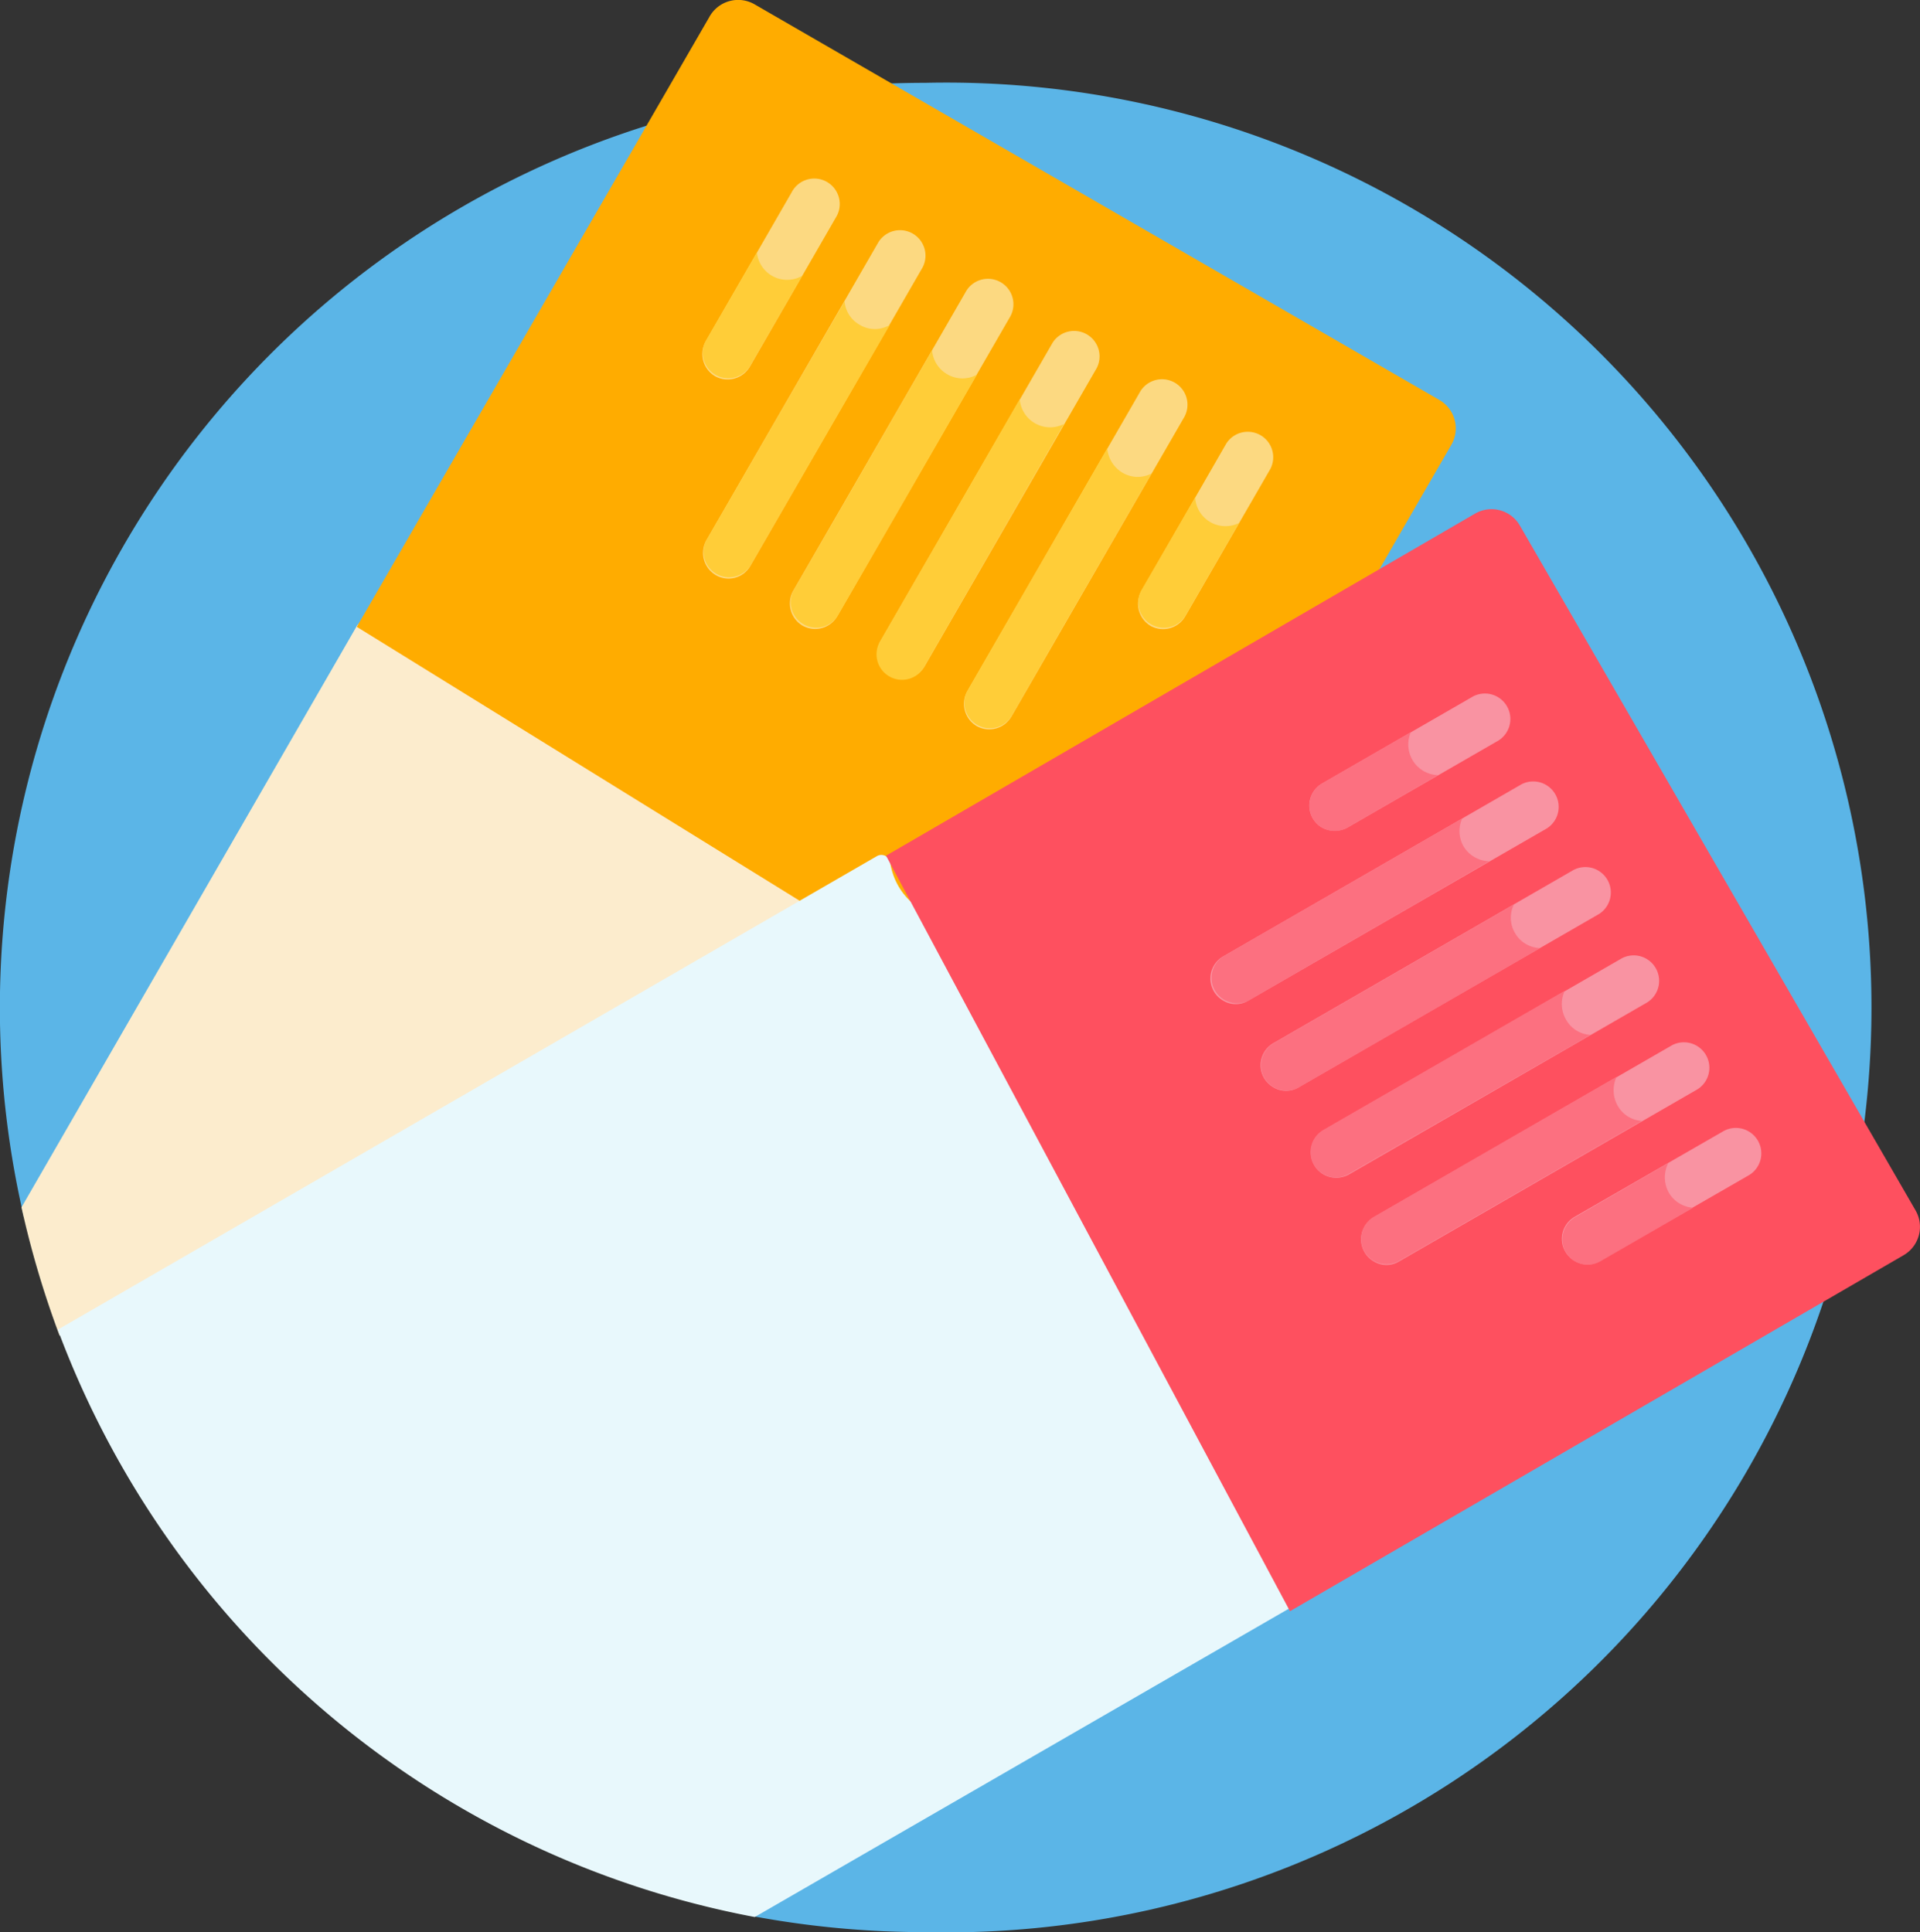 <svg xmlns="http://www.w3.org/2000/svg" width="19.303" height="19.428"><rect width="100%" height="100%" fill="#333333" stroke="none"/><path data-name="Tracé 10685" d="M9.3.833a9.3 9.3 0 0 0-9.061 11.4l7.253 7.02a9.437 9.437 0 0 0 1.807.175A9.3 9.3 0 1 0 9.3.833z" fill="#5bb5e7"/><path data-name="Tracé 10686" d="M4.771 6.284a.65.65 0 0 1-.793.2.607.607 0 0 1-.247-.2.087.087 0 0 0-.144.011L.216 12.14a9.565 9.565 0 0 0 .383 1.29l8.252-4.764q.017-.006.023 0s.011.008.011.015a.683.683 0 0 0 .129.323.718.718 0 0 0 .869.239.761.761 0 0 0 .14-.083L4.839 6.166a.731.731 0 0 1-.068.118z" fill="#fceccd"/><path data-name="Tracé 10687" d="M9.717 10.095a6.023 6.023 0 0 0 .562-1.283.708.708 0 0 0-.061-.581.69.69 0 0 0-.182-.209.025.025 0 0 1-.008-.019c0-.027-.133.072 3.8-2.209l.763-1.321a.33.33 0 0 0-.121-.452L7.587.044a.33.33 0 0 0-.455.126L3.587 6.303" fill="#ffac00"/><g data-name="Groupe 603" fill="#fcd981"><path data-name="Tracé 10688" d="M7.189 3.783a.259.259 0 0 1-.095-.349l.865-1.5a.256.256 0 1 1 .444.254l-.865 1.5a.259.259 0 0 1-.349.095z"/><path data-name="Tracé 10689" d="M7.196 5.783a.259.259 0 0 1-.095-.349l1.731-3a.256.256 0 0 1 .444.254l-1.731 3a.252.252 0 0 1-.349.095z"/><path data-name="Tracé 10690" d="M8.069 6.291a.259.259 0 0 1-.095-.349l1.731-3a.256.256 0 1 1 .444.254l-1.731 3a.257.257 0 0 1-.349.095z"/><path data-name="Tracé 10691" d="M8.946 6.796a.259.259 0 0 1-.095-.349l1.731-3a.256.256 0 0 1 .444.254l-1.731 3a.259.259 0 0 1-.349.095z"/><path data-name="Tracé 10692" d="M9.819 7.301a.259.259 0 0 1-.095-.349l1.731-3a.256.256 0 1 1 .444.254l-1.731 3a.258.258 0 0 1-.349.095z"/><path data-name="Tracé 10693" d="M11.569 6.294a.259.259 0 0 1-.095-.349l.854-1.484a.256.256 0 0 1 .444.254l-.854 1.479a.258.258 0 0 1-.349.1z"/></g><path data-name="Tracé 10694" d="M13.266 14.82l-3.291-5.7a.585.585 0 0 1-.118.065.653.653 0 0 1-.789-.22.671.671 0 0 1-.118-.292.09.09 0 0 0-.133-.065L.581 13.37a9.319 9.319 0 0 0 7.007 5.906l5.542-3.2a.087.087 0 0 0 .011-.144.675.675 0 0 1-.167-.19.655.655 0 0 1 .292-.922z" fill="#e8f8fc"/><path data-name="Tracé 10695" d="M12.969 16.201l6.168-3.579a.33.33 0 0 0 .121-.452l-3.977-6.884a.329.329 0 0 0-.452-.121L8.908 8.604" fill="#fe505f"/><path data-name="Tracé 10696" d="M7.61 2.538l-.516.892a.256.256 0 0 0 .444.254l.528-.911a.305.305 0 0 1-.456-.235z" fill="#ffcd38"/><path data-name="Tracé 10697" d="M12.016 5.001l-.543.938a.256.256 0 0 0 .444.254l.539-.934a.305.305 0 0 1-.44-.258z" fill="#ffcd38"/><path data-name="Tracé 10698" d="M11.288 4.755a.316.316 0 0 1-.156-.247L9.724 6.949a.256.256 0 0 0 .444.254l1.408-2.441a.3.3 0 0 1-.288-.007z" fill="#ffcd38"/><path data-name="Tracé 10699" d="M10.252 4.014l-1.4 2.429a.256.256 0 1 0 .444.254l1.4-2.433a.307.307 0 0 1-.444-.25z" fill="#ffcd38"/><path data-name="Tracé 10700" d="M9.523 3.763a.305.305 0 0 1-.152-.239L7.978 5.938a.256.256 0 0 0 .444.254l1.4-2.425a.3.3 0 0 1-.299-.004z" fill="#ffcd38"/><path data-name="Tracé 10701" d="M8.643 3.266a.3.3 0 0 1-.152-.235l-1.389 2.4a.256.256 0 0 0 .444.254l1.4-2.418a.293.293 0 0 1-.303-.001z" fill="#ffcd38"/><path data-name="Tracé 10702" d="M13.292 8.322a.256.256 0 0 1 0-.444l1.5-.865a.256.256 0 1 1 .254.444l-1.5.865a.271.271 0 0 1-.254 0z" fill="#f993a2"/><path data-name="Tracé 10703" d="M12.297 10.061a.256.256 0 0 1 0-.444l3-1.731a.256.256 0 0 1 .254.444l-3 1.731a.245.245 0 0 1-.254 0z" fill="#f993a2"/><path data-name="Tracé 10704" d="M12.802 10.933a.256.256 0 0 1 0-.444l3-1.731a.256.256 0 1 1 .254.444l-3 1.731a.245.245 0 0 1-.254 0z" fill="#f993a2"/><path data-name="Tracé 10705" d="M13.307 11.81a.256.256 0 0 1 0-.444l3-1.731a.256.256 0 0 1 .254.444l-3 1.731a.263.263 0 0 1-.254 0z" fill="#f993a2"/><path data-name="Tracé 10706" d="M13.812 12.684a.256.256 0 0 1 0-.444l3-1.731a.256.256 0 0 1 .254.444l-3 1.731a.245.245 0 0 1-.254 0z" fill="#f993a2"/><path data-name="Tracé 10707" d="M15.831 12.679a.256.256 0 0 1 0-.444l1.484-.854a.256.256 0 1 1 .254.444l-1.484.854a.245.245 0 0 1-.254 0z" fill="#f993a2"/><path data-name="Tracé 10708" d="M14.199 7.639a.311.311 0 0 1-.015-.277l-.892.516a.259.259 0 0 0-.095.349.256.256 0 0 0 .349.095l.911-.528a.307.307 0 0 1-.258-.155z" fill="#fc7080"/><path data-name="Tracé 10709" d="M16.78 11.996a.315.315 0 0 1-.008-.3l-.937.543a.26.26 0 0 0-.095.349.256.256 0 0 0 .349.095l.934-.539a.307.307 0 0 1-.243-.148z" fill="#fc7080"/><path data-name="Tracé 10710" d="M16.264 11.119a.319.319 0 0 1-.011-.292l-2.441 1.408a.259.259 0 0 0-.095.349.256.256 0 0 0 .349.095l2.441-1.408a.3.3 0 0 1-.243-.152z" fill="#fc7080"/><path data-name="Tracé 10711" d="M15.743 10.25a.311.311 0 0 1-.011-.288l-2.429 1.4a.259.259 0 0 0-.095.349.256.256 0 0 0 .349.095l2.433-1.4a.3.3 0 0 1-.247-.156z" fill="#fc7080"/><path data-name="Tracé 10712" d="M15.231 9.381a.3.3 0 0 1-.011-.285l-2.414 1.393a.259.259 0 0 0-.095.349.256.256 0 0 0 .349.095l2.425-1.4a.3.3 0 0 1-.254-.152z" fill="#fc7080"/><path data-name="Tracé 10713" d="M14.715 8.512a.308.308 0 0 1-.015-.281l-2.4 1.385a.256.256 0 0 0 .254.444l2.418-1.4a.311.311 0 0 1-.257-.148z" fill="#fc7080"/></svg>